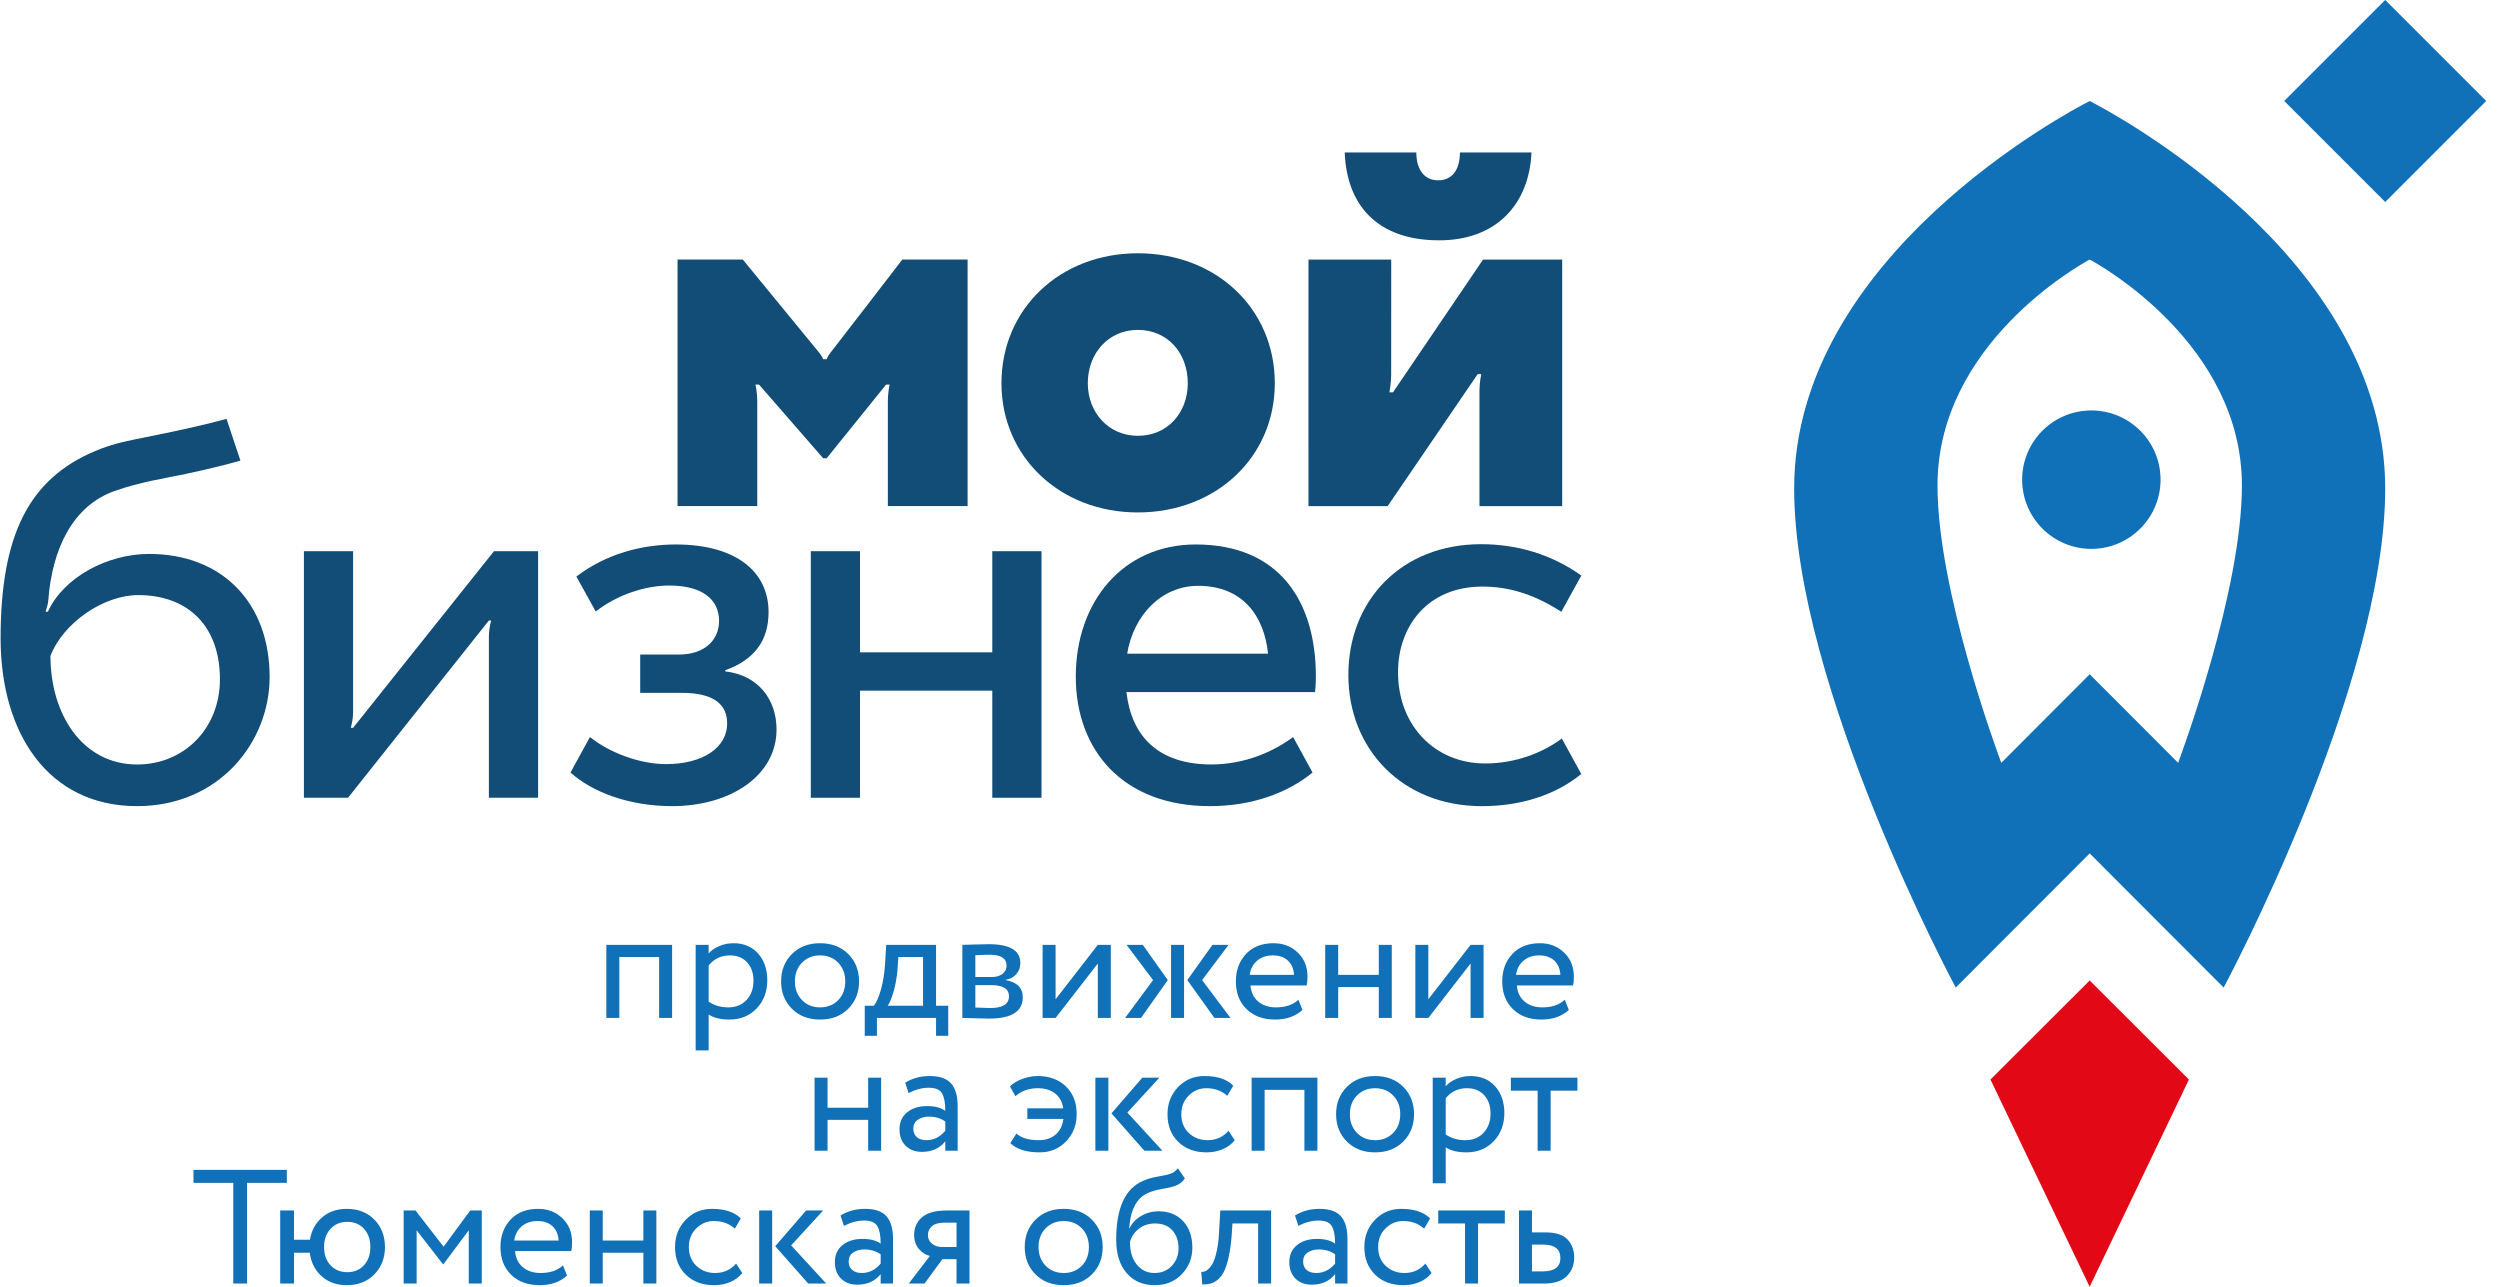 <svg width="136" height="70" viewBox="0 0 136 70" fill="none" xmlns="http://www.w3.org/2000/svg">
<g clip-path="url(#clip0_3964_658)">
<path d="M108.281 58.727L113.678 70L119.078 58.727L113.679 53.338L108.281 58.727Z" fill="#E20816"/>
<path d="M118.491 41.499L113.679 36.679L108.869 41.499C108.622 40.831 105.4 32.105 105.4 26.413C105.4 18.736 113.1 14.433 113.679 14.117C114.258 14.433 121.96 18.736 121.96 26.413C121.96 32.105 118.735 40.831 118.491 41.499ZM113.679 5.495C112.536 6.079 97.602 13.971 97.602 26.58C97.602 37.366 106.392 53.724 106.392 53.724L113.679 46.425L120.967 53.724C120.967 53.724 129.755 37.366 129.755 26.58C129.755 13.971 114.822 6.079 113.679 5.495Z" fill="#1071B8"/>
<path d="M129.756 10.988L124.261 5.493L129.753 0H129.757L135.25 5.493L129.756 10.988Z" fill="#1071B8"/>
<path d="M117.534 26.093C117.534 28.173 115.847 29.859 113.768 29.859C111.689 29.859 110.005 28.173 110.005 26.093C110.005 24.014 111.689 22.328 113.768 22.328C115.847 22.328 117.534 24.014 117.534 26.093Z" fill="#1071B8"/>
<path d="M7.463 41.588C10.006 41.588 11.964 39.637 11.964 36.953C11.964 34.063 10.232 32.373 7.517 32.373C5.657 32.373 3.453 33.852 2.744 35.683C2.744 38.831 4.463 41.588 7.463 41.588ZM13.079 25.056C12.393 25.262 11.226 25.543 10.088 25.785C9.025 26.011 7.63 26.213 6.224 26.714C3.987 27.51 2.833 29.809 2.623 32.699C2.61 32.884 2.529 33.079 2.481 33.274H2.605C3.47 31.395 5.845 30.134 8.113 30.134C12.068 30.134 14.668 32.773 14.668 36.833C14.668 40.352 11.941 43.854 7.457 43.854C2.577 43.854 0.032 39.831 0.032 34.73C0.032 29.053 1.602 26.041 5.184 24.533C6.239 24.089 7.138 23.945 7.964 23.777C9.915 23.379 11.076 23.129 12.323 22.785L13.079 25.056Z" fill="#124D78"/>
<path d="M18.932 43.398H16.532V29.985H19.208V38.755C19.208 39.066 19.142 39.38 19.084 39.593C19.157 39.593 19.208 39.594 19.208 39.594L26.872 29.985H29.272V43.398H26.595V34.629C26.595 34.321 26.659 33.966 26.72 33.756H26.595L18.932 43.398Z" fill="#124D78"/>
<path d="M31.035 42.025L32.093 40.094C33.167 40.958 34.821 41.568 36.233 41.568C38.235 41.568 39.557 40.67 39.557 39.357C39.557 38.254 38.736 37.692 37.094 37.692H34.827V35.607H36.944C38.289 35.607 39.117 34.852 39.117 33.776C39.117 32.583 38.169 31.853 36.407 31.853C35.149 31.853 33.612 32.322 32.408 33.267L31.355 31.364C32.962 30.134 34.913 29.619 36.766 29.619C39.989 29.619 41.81 31.06 41.81 33.299C41.81 34.852 41.034 35.895 39.452 36.462V36.523C41.244 36.731 42.244 38.044 42.244 39.687C42.244 42.164 39.78 43.854 36.558 43.854C34.213 43.854 32.201 43.081 31.035 42.025Z" fill="#124D78"/>
<path d="M53.981 43.398V37.572H46.785V43.398H44.108V29.985H46.785V35.487H53.981V29.985H56.658V43.398H53.981Z" fill="#124D78"/>
<path d="M65.175 31.869C67.595 31.869 68.77 33.495 68.981 35.559H61.319C61.659 33.481 63.178 31.869 65.175 31.869ZM71.539 37.647C71.567 37.371 71.584 37.093 71.584 36.807C71.584 32.719 69.609 29.619 65.043 29.619C61.099 29.619 58.523 32.719 58.523 36.807C58.523 40.843 61.114 43.854 65.814 43.854C68.082 43.854 70.013 43.158 71.403 42.026L70.345 40.094C69.315 40.867 67.745 41.586 65.891 41.586C62.955 41.586 61.536 39.989 61.279 37.647H61.289H71.539Z" fill="#124D78"/>
<path d="M80.642 31.911C81.999 31.911 83.365 32.269 84.936 33.281C84.936 33.281 85.616 32.053 86.024 31.309C84.417 30.17 82.562 29.604 80.57 29.604C76.251 29.604 73.351 32.638 73.351 36.725C73.351 40.708 76.241 43.855 80.615 43.855C82.759 43.855 84.631 43.238 86.021 42.105L84.963 40.174C83.933 40.947 82.442 41.533 80.795 41.533C78.065 41.533 76.053 39.48 76.053 36.565C76.053 34.077 77.657 31.911 80.642 31.911Z" fill="#124D78"/>
<path d="M79.419 8.294C79.419 9.254 78.984 9.809 78.233 9.809C77.481 9.809 77.048 9.22 77.048 8.294H73.152C73.261 11.149 74.912 13.074 78.292 13.074C81.411 13.074 83.192 11.095 83.313 8.294H79.419Z" fill="#124D78"/>
<path d="M71.18 27.535L71.181 14.121H75.683C75.683 14.121 75.68 19.909 75.68 20.366C75.68 20.824 75.585 21.343 75.585 21.343H75.779L80.678 14.121H84.983V27.535H80.483V21.232C80.483 20.781 80.581 20.354 80.581 20.354H80.385L75.487 27.535H71.18Z" fill="#124D78"/>
<path d="M61.895 23.708C63.528 23.708 64.615 22.437 64.615 20.847C64.615 19.215 63.528 17.946 61.895 17.946C60.304 17.946 59.176 19.215 59.176 20.847C59.176 22.437 60.304 23.708 61.895 23.708ZM61.895 13.778C66.167 13.778 69.35 16.798 69.35 20.847C69.35 24.855 66.167 27.877 61.895 27.877C57.665 27.877 54.479 24.855 54.479 20.847C54.479 16.798 57.665 13.778 61.895 13.778Z" fill="#124D78"/>
<path d="M49.087 14.118C49.087 14.118 45.328 19.004 45.176 19.189C44.991 19.418 44.976 19.542 44.976 19.542H44.78C44.78 19.542 44.743 19.408 44.567 19.189C44.303 18.861 40.407 14.118 40.407 14.118H36.858V27.531H41.195V21.9C41.195 21.294 41.097 20.924 41.097 20.924H41.293L44.781 24.93H44.97L48.201 20.924H48.396C48.396 20.924 48.299 21.288 48.299 21.9V27.531H52.638V14.118H49.087Z" fill="#124D78"/>
<path d="M35.856 55.376V52.062H33.691V55.376H32.984V51.4H36.563V55.376H35.856ZM37.844 57.142V51.4H38.551V51.868C38.692 51.703 38.886 51.569 39.13 51.466C39.374 51.363 39.632 51.311 39.903 51.311C40.462 51.311 40.909 51.499 41.241 51.872C41.575 52.247 41.74 52.73 41.74 53.326C41.74 53.938 41.55 54.448 41.167 54.854C40.783 55.261 40.286 55.464 39.673 55.464C39.202 55.464 38.828 55.373 38.551 55.19V57.142H37.844ZM39.7 51.974C39.229 51.974 38.846 52.157 38.551 52.522V54.492C38.857 54.698 39.211 54.801 39.611 54.801C40.03 54.801 40.364 54.666 40.614 54.395C40.865 54.124 40.989 53.776 40.989 53.352C40.989 52.94 40.875 52.607 40.645 52.354C40.416 52.1 40.1 51.974 39.7 51.974ZM43.079 54.876C42.688 54.484 42.492 53.988 42.492 53.387C42.492 52.787 42.688 52.291 43.079 51.899C43.471 51.507 43.982 51.311 44.612 51.311C45.242 51.311 45.754 51.507 46.146 51.899C46.537 52.291 46.733 52.787 46.733 53.387C46.733 53.988 46.537 54.484 46.146 54.876C45.754 55.268 45.242 55.464 44.612 55.464C43.982 55.464 43.471 55.268 43.079 54.876ZM43.243 53.387C43.243 53.8 43.371 54.138 43.627 54.404C43.883 54.669 44.212 54.801 44.612 54.801C45.013 54.801 45.341 54.67 45.598 54.408C45.853 54.146 45.982 53.806 45.982 53.387C45.982 52.976 45.853 52.636 45.598 52.371C45.341 52.107 45.013 51.974 44.612 51.974C44.217 51.974 43.891 52.105 43.631 52.367C43.373 52.629 43.243 52.969 43.243 53.387ZM47.042 56.347V54.713H47.537C47.678 54.536 47.807 54.245 47.922 53.839C48.036 53.431 48.111 52.969 48.147 52.451L48.209 51.4H50.921V54.713H51.584V56.347H50.921V55.376H47.705V56.347H47.042ZM48.827 52.725C48.786 53.19 48.712 53.603 48.606 53.962C48.5 54.321 48.394 54.571 48.288 54.713H50.214V52.062H48.871L48.827 52.725ZM52.352 55.376V51.4C52.447 51.4 52.657 51.394 52.984 51.382C53.311 51.37 53.581 51.364 53.792 51.364C54.935 51.364 55.507 51.706 55.507 52.389C55.507 52.625 55.433 52.826 55.286 52.995C55.138 53.162 54.947 53.264 54.711 53.299V53.317C55.33 53.429 55.639 53.741 55.639 54.253C55.639 55.025 55.029 55.411 53.81 55.411C53.633 55.411 53.374 55.405 53.033 55.393C52.691 55.382 52.464 55.376 52.352 55.376ZM53.907 53.59H53.059V54.81C53.483 54.828 53.754 54.837 53.872 54.837C54.549 54.837 54.888 54.624 54.888 54.201C54.888 53.794 54.562 53.59 53.907 53.59ZM53.846 51.938C53.675 51.938 53.413 51.947 53.059 51.965V53.149H53.951C54.193 53.149 54.387 53.093 54.535 52.981C54.682 52.869 54.756 52.719 54.756 52.53C54.756 52.136 54.452 51.938 53.846 51.938ZM57.424 55.376H56.717V51.4H57.424V54.36L59.721 51.4H60.428V55.376H59.721V52.416L57.424 55.376ZM66.834 51.4L65.394 53.317L66.94 55.376H66.065L64.59 53.317L65.959 51.4H66.834ZM63.706 55.376V51.4H64.413V55.376H63.706ZM62.726 53.317L61.285 51.4H62.169L63.529 53.317L62.071 55.376H61.205L62.726 53.317ZM70.633 54.386L70.854 54.943C70.471 55.29 69.974 55.464 69.361 55.464C68.719 55.464 68.204 55.275 67.815 54.898C67.426 54.522 67.231 54.018 67.231 53.387C67.231 52.787 67.414 52.291 67.779 51.899C68.144 51.507 68.645 51.311 69.281 51.311C69.805 51.311 70.244 51.48 70.597 51.819C70.951 52.158 71.128 52.595 71.128 53.132C71.128 53.314 71.113 53.473 71.084 53.609H68.026C68.056 53.979 68.196 54.271 68.446 54.483C68.697 54.695 69.019 54.801 69.413 54.801C69.932 54.801 70.339 54.663 70.633 54.386ZM69.246 51.974C68.892 51.974 68.604 52.072 68.38 52.27C68.156 52.467 68.023 52.722 67.982 53.034H70.394C70.377 52.704 70.266 52.445 70.063 52.257C69.86 52.068 69.588 51.974 69.246 51.974ZM75.006 55.376V53.697H72.798V55.376H72.091V51.4H72.798V53.034H75.006V51.4H75.713V55.376H75.006ZM77.702 55.376H76.995V51.4H77.702V54.36L79.999 51.4H80.706V55.376H79.999V52.416L77.702 55.376ZM85.123 54.386L85.344 54.943C84.962 55.29 84.463 55.464 83.851 55.464C83.209 55.464 82.693 55.275 82.305 54.898C81.916 54.522 81.722 54.018 81.722 53.387C81.722 52.787 81.904 52.291 82.269 51.899C82.635 51.507 83.135 51.311 83.772 51.311C84.296 51.311 84.735 51.48 85.088 51.819C85.441 52.158 85.618 52.595 85.618 53.132C85.618 53.314 85.603 53.473 85.574 53.609H82.517C82.546 53.979 82.686 54.271 82.937 54.483C83.187 54.695 83.509 54.801 83.904 54.801C84.422 54.801 84.829 54.663 85.123 54.386ZM83.736 51.974C83.383 51.974 83.094 52.072 82.871 52.27C82.646 52.467 82.514 52.722 82.473 53.034H84.885C84.867 52.704 84.756 52.445 84.554 52.257C84.35 52.068 84.078 51.974 83.736 51.974ZM47.228 62.601V60.922H45.019V62.601H44.312V58.625H45.019V60.259H47.228V58.625H47.934V62.601H47.228ZM49.428 59.464L49.242 58.899C49.631 58.657 50.073 58.536 50.567 58.536C51.115 58.536 51.507 58.672 51.742 58.943C51.978 59.214 52.096 59.62 52.096 60.162V62.601H51.424V62.088C51.118 62.471 50.694 62.662 50.152 62.662C49.787 62.662 49.492 62.552 49.269 62.331C49.045 62.111 48.933 61.812 48.933 61.434C48.933 61.04 49.073 60.73 49.352 60.507C49.632 60.283 49.993 60.171 50.435 60.171C50.859 60.171 51.189 60.256 51.424 60.427C51.424 60.003 51.366 59.688 51.248 59.482C51.13 59.275 50.889 59.173 50.523 59.173C50.164 59.173 49.799 59.269 49.428 59.464ZM50.399 62.026C50.794 62.026 51.136 61.856 51.424 61.514V61.01C51.177 60.834 50.879 60.745 50.532 60.745C50.297 60.745 50.096 60.801 49.931 60.913C49.766 61.025 49.684 61.187 49.684 61.399C49.684 61.593 49.747 61.747 49.874 61.859C50.001 61.971 50.175 62.026 50.399 62.026ZM55.886 60.869V60.294H57.839C57.786 59.935 57.636 59.663 57.388 59.477C57.141 59.291 56.832 59.199 56.461 59.199C55.971 59.199 55.565 59.343 55.242 59.632L54.941 59.102C55.118 58.925 55.348 58.787 55.63 58.686C55.913 58.586 56.187 58.536 56.452 58.536C57.083 58.536 57.593 58.724 57.985 59.102C58.377 59.478 58.572 59.982 58.572 60.612C58.572 61.196 58.381 61.688 57.998 62.088C57.615 62.489 57.135 62.689 56.558 62.689C55.833 62.689 55.3 62.521 54.959 62.185L55.294 61.664C55.56 61.906 55.966 62.026 56.514 62.026C56.885 62.026 57.188 61.925 57.424 61.722C57.659 61.519 57.801 61.234 57.848 60.869H55.886ZM63.07 58.625L61.329 60.524L63.238 62.601H62.257L60.463 60.568L62.142 58.625H63.07ZM59.588 62.601V58.625H60.295V62.601H59.588ZM66.834 61.514L67.169 62.026C67.004 62.238 66.787 62.402 66.516 62.517C66.245 62.632 65.953 62.689 65.641 62.689C65.005 62.689 64.491 62.499 64.099 62.119C63.707 61.739 63.512 61.237 63.512 60.612C63.512 60.029 63.703 59.538 64.086 59.137C64.469 58.737 64.949 58.536 65.526 58.536C66.221 58.536 66.743 58.71 67.09 59.058L66.763 59.614C66.463 59.337 66.083 59.199 65.623 59.199C65.252 59.199 64.932 59.333 64.665 59.601C64.397 59.869 64.263 60.206 64.263 60.612C64.263 61.037 64.4 61.379 64.674 61.637C64.948 61.897 65.288 62.026 65.694 62.026C66.154 62.026 66.533 61.856 66.834 61.514ZM70.96 62.601V59.288H68.795V62.601H68.089V58.625H71.667V62.601H70.96ZM73.271 62.102C72.879 61.71 72.683 61.214 72.683 60.612C72.683 60.012 72.879 59.516 73.271 59.124C73.662 58.732 74.173 58.536 74.803 58.536C75.434 58.536 75.945 58.732 76.337 59.124C76.728 59.516 76.924 60.012 76.924 60.612C76.924 61.214 76.728 61.71 76.337 62.102C75.945 62.493 75.434 62.689 74.803 62.689C74.173 62.689 73.662 62.493 73.271 62.102ZM73.433 60.612C73.433 61.025 73.562 61.363 73.819 61.629C74.074 61.894 74.403 62.026 74.803 62.026C75.204 62.026 75.532 61.895 75.789 61.633C76.045 61.371 76.173 61.031 76.173 60.612C76.173 60.201 76.045 59.861 75.789 59.596C75.532 59.332 75.204 59.199 74.803 59.199C74.409 59.199 74.082 59.33 73.822 59.592C73.564 59.854 73.433 60.195 73.433 60.612ZM77.94 64.368V58.625H78.647V59.093C78.788 58.928 78.981 58.794 79.226 58.691C79.47 58.587 79.728 58.536 79.999 58.536C80.558 58.536 81.005 58.724 81.337 59.097C81.67 59.472 81.837 59.956 81.837 60.551C81.837 61.163 81.645 61.673 81.262 62.079C80.879 62.486 80.382 62.689 79.769 62.689C79.298 62.689 78.924 62.598 78.647 62.415V64.368H77.94ZM79.796 59.199C79.324 59.199 78.941 59.382 78.647 59.746V61.717C78.953 61.923 79.306 62.026 79.707 62.026C80.125 62.026 80.46 61.891 80.71 61.62C80.961 61.349 81.085 61.001 81.085 60.577C81.085 60.165 80.971 59.832 80.741 59.579C80.511 59.326 80.196 59.199 79.796 59.199ZM82.19 59.332V58.625H85.812V59.332H84.355V62.601H83.647V59.332H82.19ZM10.525 64.348V63.641H15.605V64.348H13.441V69.826H12.69V64.348H10.525ZM15.243 69.826V65.85H15.994V67.44H16.86C16.942 66.939 17.163 66.535 17.523 66.225C17.882 65.916 18.33 65.762 18.866 65.762C19.484 65.762 19.985 65.957 20.368 66.349C20.751 66.741 20.942 67.237 20.942 67.837C20.942 68.439 20.749 68.935 20.364 69.327C19.978 69.718 19.479 69.914 18.866 69.914C18.312 69.914 17.854 69.75 17.492 69.424C17.13 69.097 16.916 68.671 16.851 68.147H15.994V69.826H15.243ZM17.629 67.837C17.629 68.25 17.747 68.582 17.982 68.832C18.218 69.082 18.521 69.207 18.892 69.207C19.263 69.207 19.565 69.082 19.798 68.832C20.03 68.582 20.147 68.25 20.147 67.837C20.147 67.431 20.032 67.102 19.802 66.848C19.573 66.595 19.269 66.469 18.892 66.469C18.521 66.469 18.218 66.595 17.982 66.848C17.747 67.102 17.629 67.431 17.629 67.837ZM21.959 69.826V65.85H22.603L24.132 67.82L25.581 65.85H26.208V69.826H25.501V66.927L24.123 68.774H24.097L22.665 66.927V69.826H21.959ZM30.625 68.836L30.847 69.393C30.464 69.74 29.966 69.914 29.353 69.914C28.711 69.914 28.196 69.725 27.807 69.349C27.418 68.972 27.224 68.468 27.224 67.837C27.224 67.237 27.407 66.741 27.772 66.349C28.137 65.957 28.638 65.762 29.274 65.762C29.798 65.762 30.237 65.93 30.59 66.269C30.944 66.608 31.121 67.045 31.121 67.582C31.121 67.764 31.106 67.923 31.077 68.059H28.019C28.049 68.429 28.189 68.721 28.439 68.933C28.69 69.145 29.012 69.251 29.407 69.251C29.925 69.251 30.331 69.113 30.625 68.836ZM29.238 66.424C28.885 66.424 28.597 66.522 28.372 66.72C28.149 66.917 28.016 67.172 27.975 67.484H30.387C30.37 67.154 30.259 66.895 30.056 66.707C29.852 66.518 29.58 66.424 29.238 66.424ZM34.999 69.826V68.147H32.79V69.826H32.084V65.85H32.79V67.484H34.999V65.85H35.706V69.826H34.999ZM40.044 68.739L40.38 69.251C40.216 69.463 39.997 69.627 39.726 69.742C39.455 69.857 39.164 69.914 38.852 69.914C38.215 69.914 37.702 69.724 37.31 69.344C36.919 68.964 36.722 68.462 36.722 67.837C36.722 67.254 36.914 66.763 37.297 66.362C37.679 65.962 38.16 65.762 38.737 65.762C39.432 65.762 39.953 65.935 40.301 66.283L39.974 66.839C39.673 66.562 39.293 66.424 38.834 66.424C38.463 66.424 38.144 66.558 37.875 66.826C37.607 67.094 37.473 67.431 37.473 67.837C37.473 68.262 37.61 68.604 37.884 68.862C38.158 69.122 38.498 69.251 38.904 69.251C39.364 69.251 39.744 69.081 40.044 68.739ZM44.781 65.85L43.039 67.749L44.948 69.826H43.968L42.173 67.793L43.853 65.85H44.781ZM41.299 69.826V65.85H42.006V69.826H41.299ZM45.911 66.689L45.725 66.124C46.114 65.882 46.556 65.762 47.051 65.762C47.599 65.762 47.991 65.897 48.226 66.168C48.462 66.439 48.58 66.845 48.58 67.387V69.826H47.908V69.313C47.602 69.696 47.177 69.887 46.636 69.887C46.27 69.887 45.976 69.777 45.752 69.556C45.529 69.335 45.417 69.037 45.417 68.659C45.417 68.265 45.557 67.955 45.836 67.732C46.116 67.508 46.477 67.396 46.919 67.396C47.343 67.396 47.673 67.481 47.908 67.652C47.908 67.228 47.849 66.913 47.731 66.707C47.613 66.5 47.372 66.398 47.007 66.398C46.648 66.398 46.283 66.494 45.911 66.689ZM46.883 69.251C47.278 69.251 47.62 69.081 47.908 68.739V68.235C47.661 68.059 47.363 67.97 47.015 67.97C46.78 67.97 46.58 68.026 46.415 68.138C46.25 68.25 46.168 68.412 46.168 68.624C46.168 68.818 46.231 68.972 46.357 69.084C46.484 69.196 46.659 69.251 46.883 69.251ZM51.504 65.85H52.741V69.826H52.035V68.5H51.266L50.293 69.826H49.437L50.585 68.324C50.356 68.27 50.155 68.142 49.984 67.939C49.813 67.736 49.728 67.481 49.728 67.175C49.728 66.792 49.87 66.475 50.153 66.225C50.435 65.975 50.886 65.85 51.504 65.85ZM50.479 67.193C50.479 67.387 50.556 67.543 50.709 67.661C50.862 67.779 51.033 67.837 51.222 67.837H52.035V66.513H51.389C51.077 66.513 50.847 66.576 50.7 66.702C50.553 66.829 50.479 66.992 50.479 67.193ZM56.333 69.327C55.941 68.935 55.745 68.439 55.745 67.837C55.745 67.237 55.941 66.741 56.333 66.349C56.724 65.957 57.236 65.762 57.865 65.762C58.496 65.762 59.007 65.957 59.399 66.349C59.791 66.741 59.986 67.237 59.986 67.837C59.986 68.439 59.791 68.935 59.399 69.327C59.007 69.718 58.496 69.914 57.865 69.914C57.236 69.914 56.724 69.718 56.333 69.327ZM56.496 67.837C56.496 68.25 56.624 68.588 56.881 68.854C57.136 69.119 57.465 69.251 57.865 69.251C58.267 69.251 58.594 69.12 58.851 68.859C59.107 68.596 59.235 68.256 59.235 67.837C59.235 67.425 59.107 67.086 58.851 66.822C58.594 66.557 58.267 66.424 57.865 66.424C57.471 66.424 57.144 66.555 56.885 66.817C56.626 67.079 56.496 67.42 56.496 67.837ZM64.077 63.553L64.457 64.109C64.316 64.304 64.145 64.436 63.945 64.507C63.745 64.578 63.497 64.636 63.203 64.683C62.907 64.731 62.652 64.804 62.433 64.904C61.833 65.175 61.498 65.814 61.427 66.822H61.444C61.574 66.545 61.784 66.321 62.076 66.15C62.367 65.979 62.681 65.894 63.017 65.894C63.582 65.894 64.031 66.074 64.364 66.433C64.697 66.792 64.864 67.272 64.864 67.873C64.864 68.439 64.672 68.92 64.289 69.317C63.907 69.715 63.417 69.914 62.822 69.914C62.175 69.914 61.662 69.693 61.285 69.251C60.908 68.81 60.72 68.206 60.72 67.44C60.72 65.714 61.211 64.645 62.195 64.233C62.437 64.127 62.696 64.052 62.973 64.008C63.25 63.964 63.474 63.915 63.644 63.861C63.815 63.809 63.959 63.706 64.077 63.553ZM61.471 67.573C61.471 68.079 61.594 68.486 61.841 68.792C62.089 69.098 62.41 69.251 62.805 69.251C63.188 69.251 63.501 69.122 63.746 68.862C63.99 68.604 64.113 68.286 64.113 67.908C64.113 67.508 64.001 67.182 63.776 66.932C63.553 66.681 63.241 66.557 62.84 66.557C62.487 66.557 62.186 66.656 61.939 66.857C61.691 67.057 61.535 67.296 61.471 67.573ZM68.442 69.826V66.557H67.046L67.001 67.228C66.966 67.67 66.913 68.051 66.843 68.372C66.772 68.694 66.691 68.949 66.6 69.141C66.508 69.333 66.398 69.484 66.269 69.596C66.138 69.708 66.006 69.783 65.871 69.821C65.735 69.859 65.579 69.879 65.403 69.879L65.349 69.19C65.42 69.196 65.489 69.185 65.557 69.158C65.625 69.132 65.702 69.075 65.787 68.986C65.872 68.898 65.949 68.78 66.017 68.633C66.084 68.486 66.146 68.278 66.202 68.01C66.258 67.742 66.295 67.434 66.313 67.086L66.383 65.85H69.149V69.826H68.442ZM70.633 66.689L70.448 66.124C70.836 65.882 71.278 65.762 71.773 65.762C72.321 65.762 72.712 65.897 72.948 66.168C73.184 66.439 73.301 66.845 73.301 67.387V69.826H72.63V69.313C72.323 69.696 71.9 69.887 71.358 69.887C70.992 69.887 70.698 69.777 70.474 69.556C70.251 69.335 70.139 69.037 70.139 68.659C70.139 68.265 70.278 67.955 70.558 67.732C70.838 67.508 71.199 67.396 71.64 67.396C72.065 67.396 72.394 67.481 72.63 67.652C72.63 67.228 72.571 66.913 72.453 66.707C72.335 66.5 72.094 66.398 71.729 66.398C71.369 66.398 71.004 66.494 70.633 66.689ZM71.605 69.251C72 69.251 72.342 69.081 72.63 68.739V68.235C72.383 68.059 72.085 67.97 71.737 67.97C71.502 67.97 71.301 68.026 71.137 68.138C70.972 68.25 70.89 68.412 70.89 68.624C70.89 68.818 70.953 68.972 71.079 69.084C71.206 69.196 71.381 69.251 71.605 69.251ZM77.543 68.739L77.878 69.251C77.713 69.463 77.495 69.627 77.225 69.742C76.954 69.857 76.662 69.914 76.349 69.914C75.713 69.914 75.2 69.724 74.808 69.344C74.416 68.964 74.22 68.462 74.22 67.837C74.22 67.254 74.412 66.763 74.795 66.362C75.178 65.962 75.658 65.762 76.234 65.762C76.93 65.762 77.451 65.935 77.799 66.283L77.472 66.839C77.171 66.562 76.791 66.424 76.332 66.424C75.961 66.424 75.642 66.558 75.373 66.826C75.105 67.094 74.971 67.431 74.971 67.837C74.971 68.262 75.108 68.604 75.382 68.862C75.656 69.122 75.996 69.251 76.403 69.251C76.862 69.251 77.242 69.081 77.543 68.739ZM78.24 66.557V65.85H81.863V66.557H80.405V69.826H79.698V66.557H78.24ZM82.632 69.826V65.85H83.339V67.042H84.063C84.628 67.042 85.032 67.171 85.274 67.427C85.515 67.683 85.636 68.012 85.636 68.412C85.636 68.813 85.504 69.148 85.238 69.419C84.973 69.69 84.552 69.826 83.975 69.826H82.632ZM83.931 67.705H83.339V69.163H83.921C84.564 69.163 84.885 68.922 84.885 68.439C84.885 67.949 84.567 67.705 83.931 67.705Z" fill="#1071B8"/>
</g>
<defs>
<clipPath id="clip0_3964_658">
<rect width="135.283" height="70" fill="white"/>
</clipPath>
</defs>
</svg>

